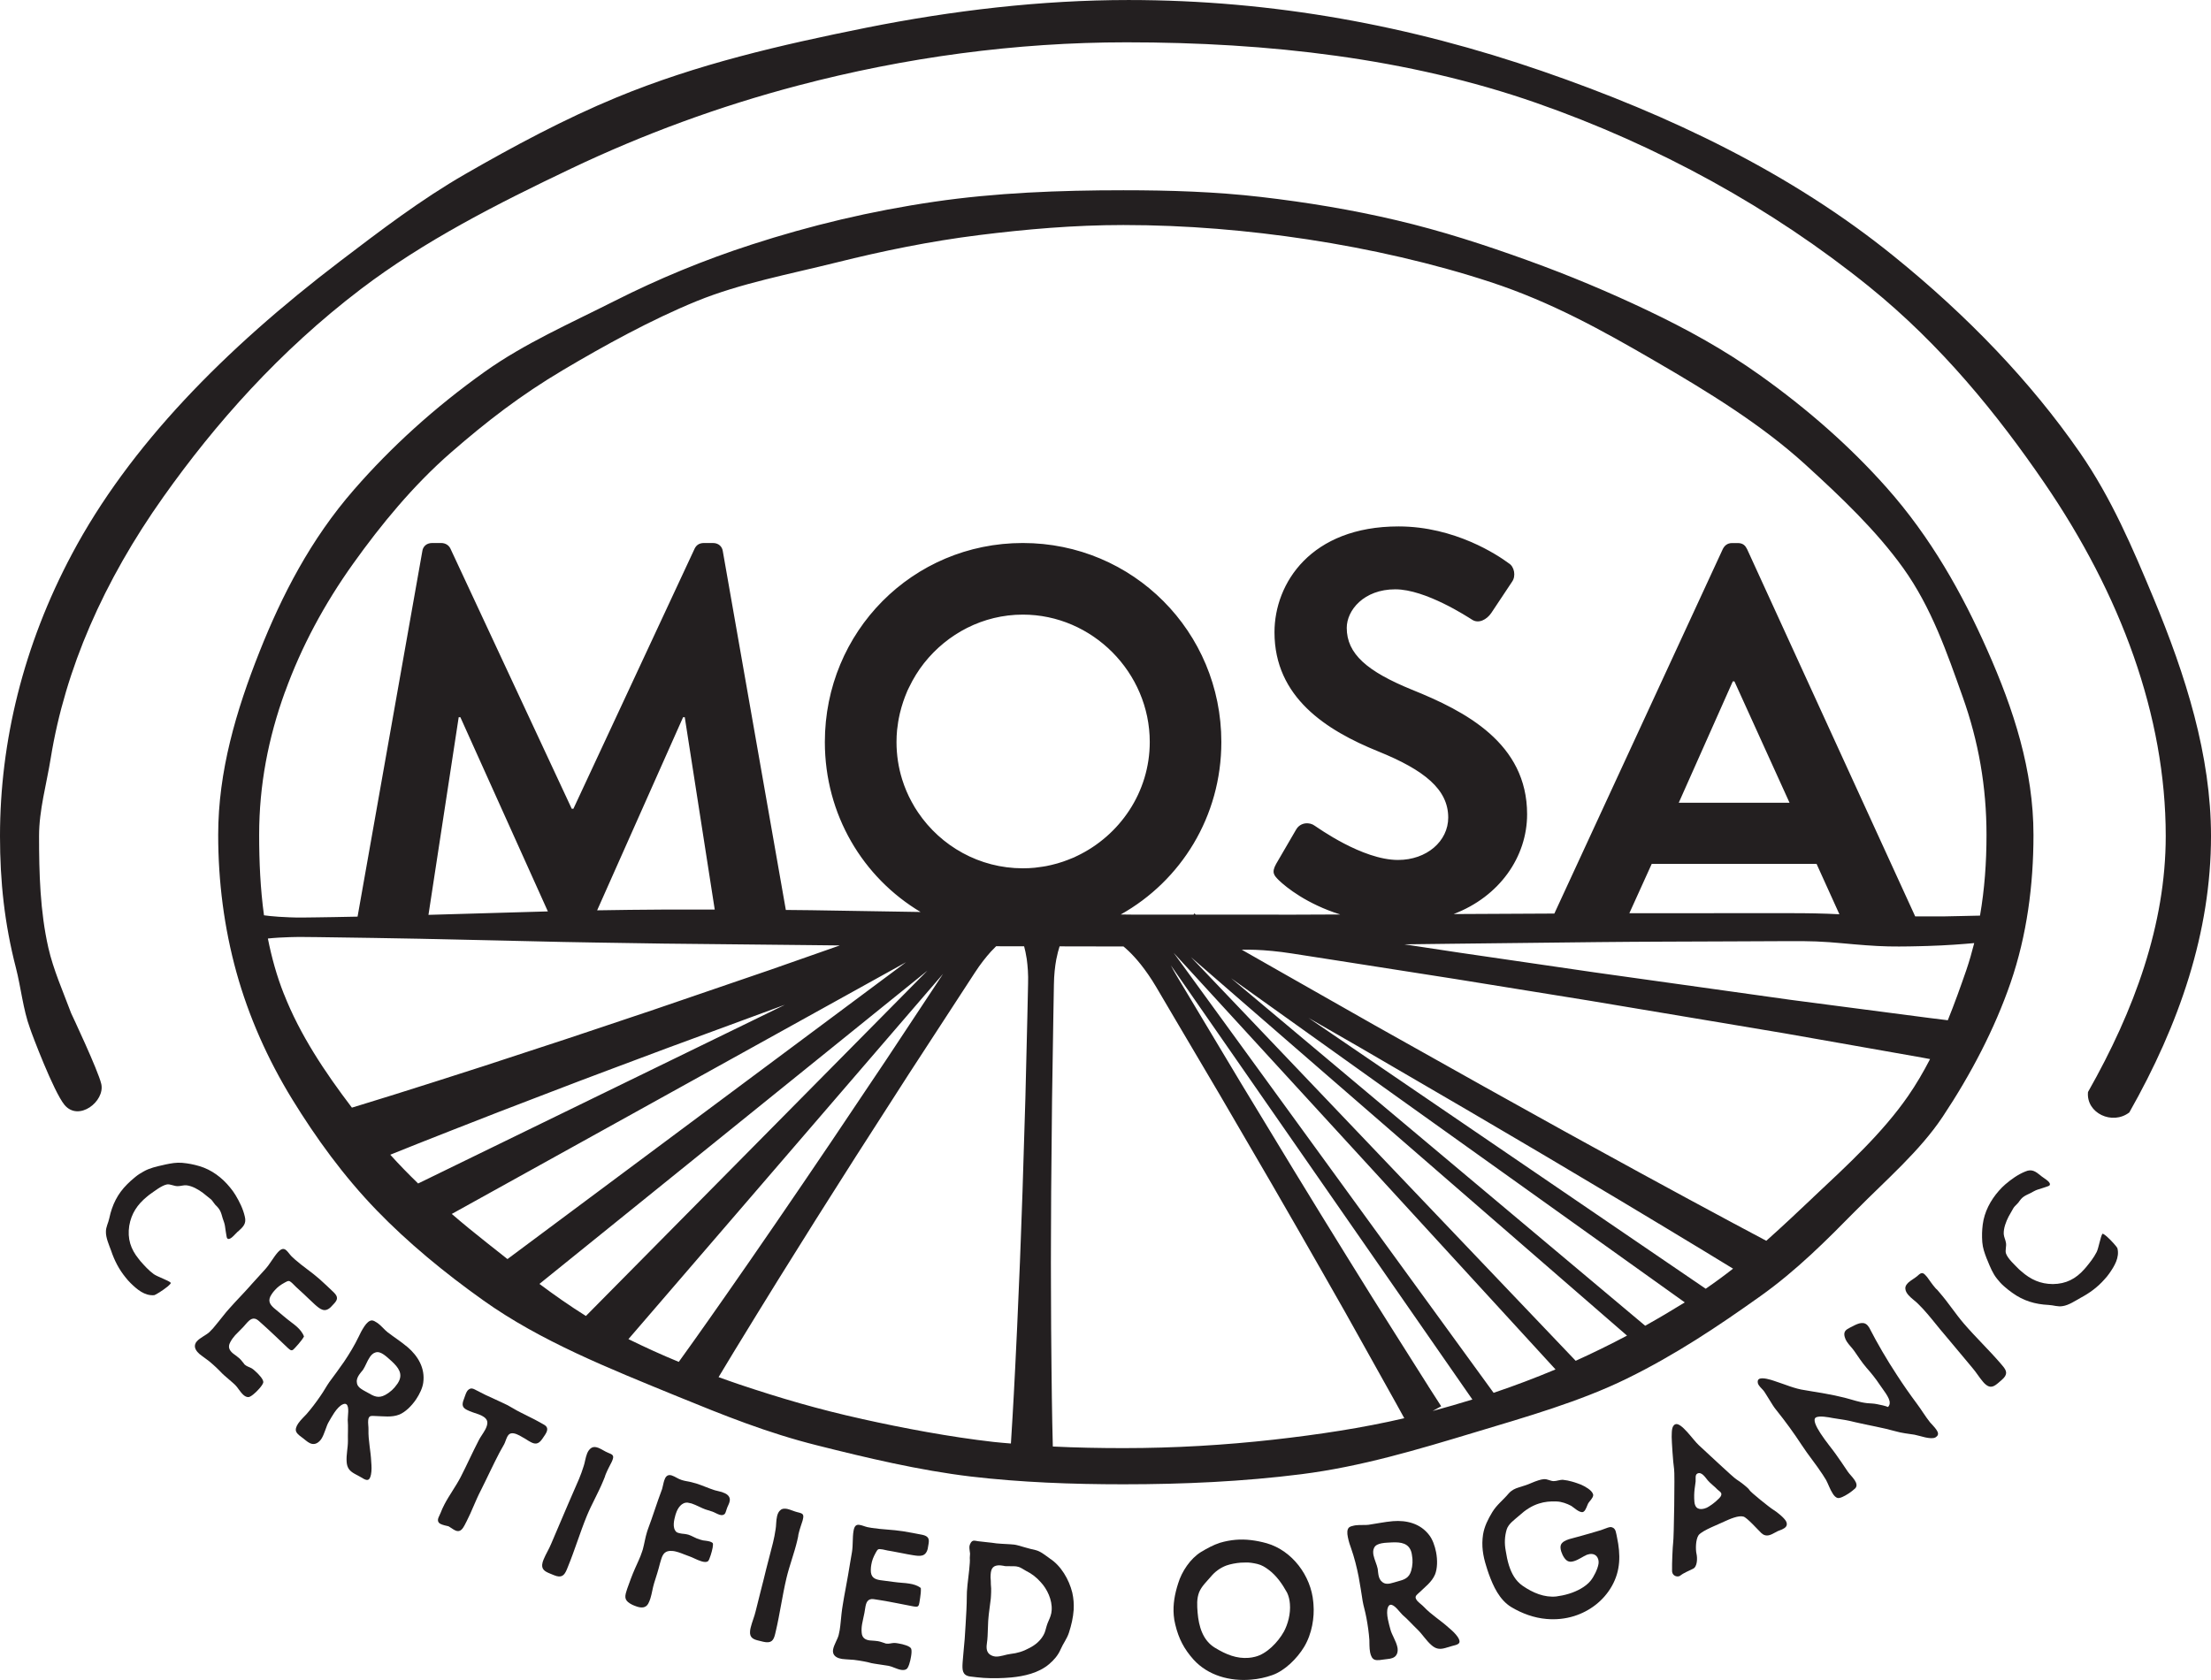 <?xml version="1.0" encoding="UTF-8"?><svg id="Layer_1" xmlns="http://www.w3.org/2000/svg" viewBox="0 0 127.834 97.151"><defs><style>.cls-1{fill:#231f20;stroke-width:0px;}</style></defs><path class="cls-1" d="m12.167,69.331c.041.03.077.074.1.103.059.074.099.14.159.21.026.037.048.063.096.1.037.037.066.074.103.118.195.24.199.505.328.819.055.159.063.295.088.461.022.077.052.417.092.465.066.081.173.033.273-.048.125-.1.247-.254.328-.324l.033-.022c.284-.258.494-.446.387-.859-.1-.442-.306-.859-.542-1.25-.088-.151-.203-.299-.313-.435-.461-.568-1.066-1.025-1.77-1.232-.35-.103-.623-.155-1.003-.192-.347-.026-.63.03-.955.096l-.14.033c-.383.085-.793.177-1.128.372-.159.088-.313.181-.457.299l-.089.074c-.14.111-.28.243-.402.365-.557.553-.87,1.187-1.036,1.965-.052.269-.199.494-.195.789-.007.347.181.76.299,1.084.195.583.461,1.091.837,1.552.088.111.181.221.291.328.358.35.808.749,1.368.697.07-.011.498-.277.756-.487.133-.111.221-.206.199-.229-.096-.122-.782-.354-.985-.501-.302-.221-.542-.494-.771-.752l-.096-.122c-.465-.568-.664-1.169-.549-1.925.122-.708.468-1.224,1.021-1.678l.14-.114c.273-.188.701-.535,1.021-.597.195-.03.417.111.63.1.166,0,.321-.063.498-.048.343.037.701.254.951.439l.431.347Z"/><path class="cls-1" d="m17.576,77.289c-.081-.225-.24-.409-.424-.575-.103-.088-.206-.173-.31-.247-.295-.221-.568-.461-.844-.69-.055-.052-.107-.088-.155-.129-.247-.221-.387-.439-.136-.804.055-.088.125-.173.181-.232.166-.188.328-.306.59-.45.195-.107.24-.111.369,0l.07.063c.129.133.269.269.42.402.313.277.572.549.874.819.31.273.564.476.914.144.081-.081.147-.151.21-.225.177-.199.232-.365-.037-.627-.266-.254-.56-.535-.822-.767-.453-.402-.973-.737-1.427-1.139-.059-.052-.122-.114-.184-.17-.122-.125-.206-.262-.31-.354-.129-.114-.269-.136-.494.114-.254.288-.446.664-.723.973-.269.302-.538.59-.8.881l-.103.118c-.38.428-.785.833-1.165,1.265-.118.133-.247.277-.354.42-.199.24-.395.505-.605.745-.063.07-.136.133-.199.206-.181.173-.546.328-.73.538-.048.052-.081.107-.1.177-.059.206.074.398.247.553.107.092.236.173.314.236.159.107.321.24.476.38.129.114.265.243.391.372.077.085.166.173.258.254.155.136.317.273.465.402l.162.147c.144.136.291.413.479.579.085.074.177.129.288.125.125,0,.406-.236.616-.476.129-.144.221-.277.243-.365.033-.162-.243-.465-.468-.664-.077-.07-.14-.122-.188-.151-.144-.085-.284-.107-.406-.214-.018-.015-.041-.037-.055-.066-.096-.111-.159-.21-.269-.31-.029-.022-.066-.048-.103-.081l-.048-.041c-.1-.074-.173-.122-.236-.177-.177-.159-.291-.347-.136-.627.078-.151.173-.28.288-.409.14-.155.321-.313.457-.465l.195-.221c.184-.21.391-.395.671-.173l.302.269c.457.409.951.889,1.412,1.324l.063.055c.148.133.214.107.354-.052l.192-.214c.122-.14.254-.306.332-.45"/><path class="cls-1" d="m23.562,77.902c-.369-.313-.771-.568-1.143-.852-.148-.107-.343-.35-.553-.513l-.081-.055c-.103-.07-.188-.114-.273-.122-.162-.004-.313.147-.446.343-.144.214-.265.461-.324.59-.24.501-.535.988-.855,1.464-.136.203-.284.387-.42.59-.144.21-.299.391-.424.575-.081.122-.162.24-.229.358-.092.159-.192.306-.299.465-.247.361-.516.715-.789,1.029-.096.111-.332.321-.483.542-.114.17-.177.343-.118.476.066.159.295.302.428.406.085.066.159.133.247.192.155.103.324.166.52.066.096-.052.181-.133.247-.225.203-.302.288-.763.45-1.021.081-.14.192-.336.31-.513.151-.221.321-.413.498-.487.089-.041.155-.033.199-.004.192.129.074.715.081.903.033.417,0,.811.011,1.228,0,.402-.103.796-.074,1.198.022.324.147.487.347.623.129.088.291.159.472.265.24.147.398.232.502.085.033-.052.066-.125.085-.229.048-.236.037-.498.015-.745-.026-.627-.177-1.239-.159-1.858.007-.173-.037-.387-.015-.553.007-.07.022-.122.048-.159.07-.107.188-.081.365-.077.472.011.944.092,1.39-.085.336-.14.693-.479.962-.874.21-.313.376-.664.417-.97.118-.844-.31-1.545-.907-2.057m-.553,2.072l-.063.088c-.162.243-.409.465-.675.608-.395.21-.645.085-1.014-.133-.107-.063-.251-.129-.372-.214-.136-.092-.243-.203-.254-.383-.026-.151.041-.302.129-.435.066-.1.136-.177.206-.262l.026-.037c.129-.188.232-.498.387-.723.081-.122.192-.232.324-.269.162-.059.336.018.49.125.181.122.343.295.454.383.38.354.686.737.361,1.25"/><path class="cls-1" d="m31.47,82.398c-.192-.107-.38-.218-.575-.317-.247-.129-.516-.254-.771-.387-.159-.081-.317-.162-.465-.254-.107-.055-.199-.118-.31-.177-.251-.129-.512-.236-.763-.358-.358-.155-.671-.31-1.014-.49l-.122-.063c-.129-.066-.232-.092-.369.018-.044.033-.074.077-.103.133-.066.125-.114.302-.155.402-.151.369-.063.505.17.627.096.048.21.096.347.144.148.055.35.111.52.195.177.092.321.221.317.406,0,.122-.048.254-.114.383-.114.218-.288.442-.376.619-.383.737-.704,1.464-1.058,2.15-.277.531-.664,1.051-.937,1.578-.085.159-.151.317-.21.465-.059.173-.24.395-.122.564.018.03.059.066.103.088.136.07.354.114.468.14l.037.022c.1.052.206.144.317.199.048.026.092.041.136.052.225.044.347-.162.442-.336l.114-.221c.302-.583.505-1.18.837-1.818.35-.693.682-1.427,1.058-2.146.089-.17.184-.321.28-.501.063-.125.107-.291.177-.428.026-.044.052-.088.085-.122.151-.151.402-.066.627.052.14.074.269.162.365.21.092.063.195.125.284.17.232.122.431.144.649-.166.074-.114.173-.24.232-.354.096-.181.114-.354-.103-.479"/><path class="cls-1" d="m35.256,84.054l-.088-.037c-.195-.077-.383-.214-.568-.288-.041-.018-.081-.018-.122-.037-.111-.022-.21-.011-.288.041-.103.063-.188.181-.243.317-.099.247-.136.564-.199.73-.077.258-.173.509-.269.745-.203.49-.431.97-.631,1.453-.313.756-.66,1.523-.977,2.29-.125.31-.31.597-.431.892-.029.07-.055.136-.07.199-.103.387.129.516.417.634l.243.1c.439.181.597.018.745-.336l.059-.147c.398-.97.697-1.973,1.095-2.946.284-.69.664-1.335.948-2.028l.096-.236c.015-.063.033-.111.059-.17.096-.236.221-.461.336-.69l.037-.088c.092-.229.055-.317-.148-.398"/><path class="cls-1" d="m41.75,86.288c-.136-.044-.306-.07-.424-.107-.358-.114-.712-.277-1.069-.391-.088-.026-.184-.044-.273-.074-.181-.048-.372-.063-.538-.118l-.048-.015c-.203-.063-.358-.192-.542-.251l-.041-.015c-.243-.063-.35.103-.413.306-.052.162-.077.343-.122.49l-.018.048c-.288.763-.52,1.53-.807,2.29l-.044.133c-.107.339-.155.693-.247,1.025l-.041.122c-.107.343-.284.682-.417.996-.162.369-.306.76-.442,1.147l-.044.14c-.129.395-.085.575.336.789.077.033.173.077.273.107.24.077.498.092.645-.162.044-.085.092-.184.125-.295.092-.288.136-.627.221-.9.118-.365.247-.774.339-1.147.022-.081.048-.162.074-.247.092-.291.225-.501.627-.468.129.007.251.041.369.077.221.07.42.166.645.24.151.048.417.199.667.277.159.052.306.066.391,0,.044-.026.103-.173.159-.35.092-.28.17-.638.114-.704-.037-.029-.081-.059-.151-.081-.136-.044-.328-.055-.409-.07-.055-.018-.103-.026-.162-.044-.14-.044-.269-.092-.38-.155-.111-.055-.199-.096-.299-.129-.066-.022-.14-.029-.221-.044-.077-.004-.236-.022-.369-.063-.033-.011-.089-.03-.111-.055-.251-.243-.125-.704-.048-.988l.029-.085c.099-.31.332-.653.682-.619.066.015.155.029.221.048.265.088.627.288.789.339l.417.133c.107.037.273.136.413.181.048.015.096.015.133.022.147-.015.192-.088.225-.195l.055-.166c.029-.103.111-.247.151-.372.015-.055.026-.107.029-.159-.004-.236-.21-.361-.45-.439"/><path class="cls-1" d="m46.22,87.478l-.092-.022c-.206-.048-.413-.151-.608-.195-.041-.011-.081-.007-.122-.015-.114-.007-.214.022-.277.085-.096.074-.159.206-.192.347-.063.262-.048.579-.085.756-.037.265-.092.531-.151.778-.122.516-.273,1.025-.395,1.534-.188.796-.413,1.611-.605,2.419-.074.321-.214.638-.288.948-.018.074-.033.144-.037.21-.041.395.206.487.509.557l.258.063c.461.107.594-.077.682-.45l.037-.155c.24-1.021.376-2.057.619-3.083.173-.726.446-1.423.619-2.153l.055-.247c.004-.066.015-.114.03-.177.059-.247.147-.49.225-.734l.022-.092c.059-.243.007-.321-.206-.372"/><path class="cls-1" d="m53.321,88.756c-.361-.07-.76-.147-1.106-.203-.597-.096-1.217-.1-1.814-.195-.081-.011-.166-.033-.247-.044-.17-.041-.317-.111-.453-.129-.173-.03-.302.026-.354.361-.063.38-.022.8-.088,1.209-.063.398-.14.785-.199,1.173l-.026.155c-.092.56-.214,1.125-.302,1.692-.029.177-.059.365-.077.542-.037.313-.055.638-.107.955-.015.096-.044.188-.059.28-.059.243-.28.572-.324.848-.011.07-.011.133.011.203.063.203.276.295.501.332.144.022.295.022.395.033.188.004.402.029.605.063.173.026.358.063.535.103.107.033.229.059.354.077.203.033.413.059.605.092l.214.033c.199.037.472.192.719.232.111.015.218.015.31-.048.107-.066.214-.42.262-.734.033-.192.037-.35.007-.439-.055-.151-.45-.262-.749-.31-.103-.015-.184-.03-.24-.026-.166.007-.295.063-.457.037-.022-.004-.055-.007-.085-.026-.136-.041-.243-.088-.391-.114-.037-.004-.081-.007-.129-.015l-.063-.007c-.125-.007-.214-.011-.295-.022-.236-.037-.435-.136-.454-.454-.015-.173-.004-.332.026-.501.033-.21.1-.439.133-.638l.048-.291c.044-.277.118-.542.472-.505l.402.063c.605.096,1.276.24,1.903.358l.081.011c.195.033.24-.026.273-.232l.044-.284c.029-.184.052-.395.037-.557-.188-.147-.42-.218-.664-.254-.136-.022-.269-.037-.395-.044-.369-.026-.726-.085-1.084-.129-.074-.011-.136-.015-.199-.026-.328-.052-.564-.162-.549-.605,0-.103.015-.21.029-.291.041-.247.114-.435.258-.697.107-.195.14-.225.31-.195l.092.011c.181.044.372.081.568.111.413.07.778.159,1.18.221.409.066.73.1.852-.365.022-.114.037-.21.052-.302.044-.265,0-.435-.365-.513"/><path class="cls-1" d="m60.687,90.118c-.276-.192-.524-.409-.822-.479-.361-.074-.701-.188-1.007-.269-.155-.044-.299-.059-.453-.066-.17-.011-.343-.018-.513-.029-.092-.004-.184-.011-.28-.022-.347-.055-.712-.077-1.062-.125-.085-.011-.148-.03-.21-.033-.1-.004-.177.033-.247.188-.022.052-.041.103-.044.159-.007.133.026.277.037.406l-.015.243c.007.096.007.192,0,.288-.033.553-.133,1.11-.166,1.663-.007.096,0,.181-.007.269,0,.52-.037,1.084-.07,1.645l-.052.819c-.029.413-.085.837-.111,1.25l-.011.144c-.022.387-.026.719.439.782.262.033.52.063.778.081.527.033,1.073.022,1.597-.026.738-.07,1.582-.254,2.19-.771.284-.24.52-.516.667-.859.144-.336.361-.597.479-.962.14-.431.243-.874.273-1.32.018-.324-.004-.656-.081-.996-.184-.749-.653-1.563-1.309-1.976m.052,3.33c-.063.195-.17.38-.225.579-.055.177-.085.361-.177.516-.192.347-.472.575-.811.752-.369.203-.719.306-1.099.347-.269.029-.59.17-.87.151-.063-.004-.125-.022-.188-.044-.291-.114-.339-.343-.325-.583.007-.122.033-.236.041-.35l.015-.206c.018-.284.015-.553.033-.841l.007-.103c.026-.395.103-.822.144-1.217l.011-.159c.011-.14.011-.288.011-.435-.011-.155-.026-.302-.022-.45-.018-.14-.015-.258-.007-.365.022-.35.148-.546.564-.52.048.004.1.018.162.022.059.018.114.022.177.026.162.007.332-.007.49.004.063.004.111.007.173.026.166.03.328.159.479.24.332.162.601.372.852.656.369.395.668,1.021.631,1.611-.007.122-.026.225-.066.343"/><path class="cls-1" d="m75.931,92.653c-.129-1.527-1.221-2.983-2.692-3.407-.616-.17-1.213-.251-1.81-.199-.291.026-.586.081-.889.17-.383.122-.745.321-1.103.535-.612.38-1.11,1.121-1.32,1.818-.199.619-.306,1.209-.254,1.84.015.177.041.354.089.538.192.804.501,1.405,1.054,2.024.841.929,2.109,1.265,3.322,1.161.431-.033.848-.125,1.232-.262.726-.254,1.438-.966,1.84-1.63.461-.767.601-1.715.542-2.448l-.011-.14Zm-1.707,1.715c-.339.605-.992,1.283-1.659,1.442-.122.033-.247.052-.372.063-.69.055-1.298-.188-1.947-.583-.712-.431-.937-1.246-1.003-2.028-.033-.413-.059-.807.089-1.187.148-.35.42-.597.656-.874.254-.31.549-.527.914-.667.243-.085.553-.144.833-.166.085-.007.17,0,.251-.007.218-.018.501.033.719.085.243.059.442.181.642.332.457.339.793.826,1.066,1.32.096.199.148.417.166.653.048.56-.111,1.169-.354,1.619"/><path class="cls-1" d="m83.764,94.132c-.465-.424-1.007-.749-1.431-1.198-.118-.129-.302-.247-.406-.376-.041-.059-.07-.103-.077-.147-.026-.125.077-.192.206-.313.336-.328.726-.605.914-1.047.136-.339.151-.83.059-1.298-.074-.369-.206-.734-.395-.977-.516-.682-1.316-.87-2.098-.808-.483.041-.948.144-1.412.21-.177.026-.49-.004-.752.03l-.096.018c-.122.022-.214.055-.28.107-.118.114-.114.328-.066.56.048.251.136.513.188.645.184.524.324,1.077.435,1.641.048.236.074.472.122.712.048.251.07.487.111.704.029.147.055.284.092.413.048.181.085.354.122.542.081.428.144.87.173,1.283.007.147-.007.461.044.726.041.199.118.365.254.417.159.066.42.004.59-.015.103-.015.206-.022.31-.041.184-.037.347-.114.413-.324.033-.103.033-.221.011-.332-.07-.358-.336-.741-.406-1.04-.044-.155-.103-.372-.144-.579-.052-.262-.07-.52.004-.697.033-.092.089-.133.136-.144.229-.044.56.45.701.579.317.269.575.572.878.859.284.28.494.631.8.896.243.214.446.24.686.192.155-.03.321-.096.52-.147.273-.066.446-.118.413-.295-.011-.063-.041-.136-.099-.221-.136-.199-.328-.376-.52-.535m-2.172-3.3c-.125.428-.395.52-.807.627-.122.03-.269.085-.417.114-.159.03-.313.026-.45-.088-.125-.092-.188-.243-.218-.402-.022-.118-.029-.221-.041-.328l-.007-.044c-.044-.225-.188-.516-.243-.785-.026-.147-.026-.302.041-.42.07-.155.247-.221.431-.258.214-.044.453-.037.597-.052.516-.022,1.003.033,1.139.623l.018.107c.059.288.041.616-.044.907"/><path class="cls-1" d="m93.421,88.573c-.033-.111-.092-.206-.203-.243-.081-.037-.173-.015-.273.018-.136.044-.28.107-.383.14-.435.136-.885.258-1.331.383-.125.041-.31.077-.502.136-.206.066-.406.162-.476.317-.048.103-.033.251.015.406.081.254.247.516.42.564.096.037.21.018.328-.018.262-.081.527-.277.719-.358l.07-.022c.273-.088.512.007.594.262.026.077.037.177.022.28-.048.302-.273.756-.465.985-.28.339-.763.594-1.239.741-.262.081-.516.129-.738.159-.689.07-1.353-.21-1.936-.612-.417-.284-.649-.712-.8-1.187-.085-.273-.144-.568-.188-.855-.077-.413-.063-.819.059-1.224.107-.336.465-.568.719-.796.369-.336.734-.572,1.15-.701.313-.1.645-.136,1.014-.118.291.007.597.122.848.254.144.088.479.42.686.354.011-.004.026-.022.037-.026.122-.077.199-.369.262-.483.085-.133.269-.291.284-.457.004-.022-.004-.052-.011-.07-.074-.236-.479-.45-.693-.546-.313-.122-.7-.247-1.036-.277-.199-.011-.369.077-.553.074-.192-.007-.347-.125-.553-.114-.1.011-.206.029-.324.07-.258.077-.538.221-.73.28l-.406.129c-.206.063-.402.151-.579.347-.317.383-.69.653-.948,1.08-.251.417-.453.811-.535,1.294-.1.66-.004,1.232.184,1.829.044.14.089.291.144.442.258.715.619,1.512,1.305,1.928.627.376,1.327.627,2.035.686.531.048,1.077-.004,1.597-.166.903-.284,1.704-.885,2.187-1.744.501-.892.505-1.81.295-2.802-.026-.107-.037-.225-.074-.339"/><path class="cls-1" d="m102.533,87.312c-.229-.14-1.339-1.036-1.386-1.143-.052-.114-.553-.498-.734-.605-.192-.107-1.873-1.707-2.201-1.998-.321-.291-1.021-1.353-1.357-1.198-.232.107-.188.501-.203.726,0,.225.077,1.479.14,1.866.048.221-.011,4.049-.055,4.251-.029.218-.074,1.243-.063,1.604-.004.07.007.122.029.17.081.173.284.214.409.155.015-.007.033-.015.052-.037.129-.107.479-.269.723-.383.251-.114.258-.619.199-.867-.055-.24-.055-.822.122-1.077.107-.14.428-.31.741-.454.221-.1.439-.195.572-.254l.17-.077c.336-.155.822-.365,1.106-.288.206.048.855.782,1.036.951.21.199.42.159.616.066.114-.052.232-.125.332-.173.078-.033.166-.063.251-.1.199-.092.35-.214.24-.457-.1-.206-.513-.538-.738-.678m-3.13-.675c-.28.291-.594.49-.723.553-.114.052-.516.195-.66-.118-.026-.059-.048-.122-.055-.21-.052-.586.055-.988.07-1.191.011-.195-.041-.387.111-.461.243-.111.454.236.59.398.125.155.457.409.564.535.063.063.17.118.21.199.033.077.015.17-.107.295"/><path class="cls-1" d="m111.594,82.259c-.28-.35-.52-.76-.774-1.095-.398-.535-.782-1.084-1.147-1.648-.583-.889-1.121-1.807-1.6-2.74l-.037-.052c-.232-.358-.594-.199-.914-.03-.111.059-.221.107-.299.159-.159.1-.232.225-.166.465.029.103.07.192.129.28.125.188.295.347.42.527.236.343.439.653.704.966.28.317.535.631.771.988.089.133.229.317.358.513.122.188.229.387.218.542.007.088-.041.166-.096.232-.155-.066-.446-.129-.627-.162-.192-.044-.391-.041-.575-.059-.454-.048-.863-.203-1.298-.313-.763-.195-1.53-.306-2.308-.439-.59-.081-1.143-.332-1.707-.513l-.052-.018c-.199-.07-.708-.232-.896-.111-.063.041-.089.118-.063.24.011.029.026.074.052.111.085.133.247.265.317.372l.103.162c.136.206.254.42.395.634.059.092.125.184.195.269.516.642,1.014,1.324,1.471,2.024.372.572.826,1.117,1.209,1.704.07.107.133.218.203.324.103.184.225.542.383.782.077.122.166.221.277.254.133.033.398-.1.623-.247.173-.111.317-.232.398-.306.133-.14.077-.31-.03-.476-.118-.181-.31-.361-.402-.501-.225-.347-.468-.686-.704-1.025-.114-.173-.557-.701-.87-1.184-.265-.406-.446-.796-.273-.911.195-.125.734-.018.988.029l.044.007c.424.059.855.129,1.265.236.774.181,1.538.302,2.312.52.354.103.738.144,1.099.199.295.052.929.302,1.209.159l.041-.03c.159-.103.129-.251.029-.398-.111-.173-.295-.343-.376-.442"/><path class="cls-1" d="m115.676,78.857c-.682-.793-1.442-1.515-2.128-2.312-.487-.568-.892-1.198-1.379-1.763l-.166-.195c-.052-.041-.085-.077-.125-.125-.166-.195-.31-.409-.461-.616l-.063-.07c-.162-.192-.258-.195-.424-.052l-.07.063c-.159.136-.365.243-.516.376-.033.026-.052.063-.085.092-.074.085-.107.181-.096.273.007.122.074.247.17.358.177.206.442.38.564.513.192.184.372.387.538.579.347.402.667.826,1.01,1.22.531.619,1.058,1.279,1.597,1.91.218.251.391.546.601.789.048.059.096.111.144.151.299.269.516.122.756-.081l.199-.173c.358-.31.288-.524.037-.815l-.103-.122Z"/><path class="cls-1" d="m121.816,71.513c-.129-.114-.236-.184-.258-.162-.103.118-.221.83-.336,1.055-.17.336-.398.616-.616.881l-.103.118c-.487.546-1.047.844-1.81.852-.723-.004-1.287-.262-1.822-.734l-.136-.118c-.232-.24-.642-.605-.752-.911-.066-.188.041-.431-.007-.638-.026-.166-.111-.31-.125-.487-.018-.343.136-.73.277-1.007l.273-.483c.026-.048.063-.088.088-.118.063-.07.122-.118.181-.188.029-.033.055-.059.085-.111.026-.041.059-.077.096-.122.206-.232.468-.277.756-.457.148-.081.284-.111.439-.162.074-.033.406-.118.446-.166.07-.077.004-.177-.092-.262-.118-.107-.291-.203-.372-.273l-.029-.026c-.299-.24-.516-.417-.907-.243-.42.17-.8.442-1.147.737-.136.114-.266.251-.38.38-.483.549-.837,1.22-.929,1.947-.044.361-.052.638-.026,1.021.029.343.129.616.247.929l.055.129c.147.365.306.756.549,1.055.114.144.232.28.369.402l.088.077c.133.118.284.236.428.336.631.457,1.309.664,2.105.701.273.011.516.118.811.066.339-.048.719-.302,1.021-.472.542-.288,1.003-.631,1.394-1.077.096-.107.192-.214.276-.339.288-.413.608-.922.468-1.464-.026-.07-.354-.446-.605-.667"/><path class="cls-1" d="m107.285,70.018c1.799-1.821,3.713-3.451,5.041-5.446,1.637-2.463,3.001-5.077,3.92-7.74.944-2.743,1.324-5.653,1.324-8.551,0-3.735-1.143-7.249-2.673-10.693-1.445-3.26-3.248-6.497-5.826-9.399-2.08-2.341-4.524-4.506-7.338-6.508-2.017-1.438-4.174-2.633-6.475-3.728-2.231-1.062-4.528-2.028-6.921-2.891-2.467-.892-4.978-1.711-7.603-2.327-2.555-.601-5.162-1.036-7.839-1.346-2.607-.302-5.243-.387-7.942-.387-3.706,0-7.386.144-10.933.664-3.68.538-7.164,1.375-10.568,2.478-2.765.896-5.383,1.98-7.887,3.245-2.588,1.309-5.236,2.47-7.526,4.1-2.917,2.076-5.446,4.384-7.57,6.825-2.515,2.883-4.17,6.117-5.465,9.377-1.357,3.418-2.389,6.921-2.389,10.59,0,2.692.343,5.38,1.058,7.957.701,2.526,1.792,5.004,3.23,7.345,1.353,2.201,2.946,4.414,4.882,6.416,1.792,1.851,3.89,3.588,6.161,5.203,3.319,2.364,7.249,3.923,11.209,5.546,2.681,1.095,5.195,2.113,8.097,2.839,2.813.708,5.903,1.445,8.875,1.799,2.887.339,5.841.45,8.824.45,3.485,0,6.932-.159,10.284-.583,3.473-.439,6.762-1.434,9.992-2.408,2.998-.903,6.128-1.792,8.846-3.127,2.817-1.383,5.251-3.013,7.71-4.764,2.098-1.493,3.827-3.237,5.501-4.937m-2.452-.774c-.877.83-1.774,1.678-2.71,2.511-.892-.472-2.537-1.35-4.642-2.489-1.608-.87-3.481-1.892-5.483-2.994-2.006-1.095-4.126-2.29-6.257-3.47-2.124-1.191-4.248-2.382-6.239-3.499-1.984-1.125-3.835-2.175-5.42-3.079-.793-.45-1.523-.863-2.164-1.232-.044-.022-.081-.044-.122-.07.232-.004.498-.004.796.007.586.022,1.298.085,2.098.21.804.125,1.711.269,2.699.42,1.98.31,4.288.671,6.759,1.058,2.471.398,5.107.826,7.74,1.25,2.633.442,5.265.881,7.732,1.294,1.235.206,2.426.406,3.558.597,1.128.199,2.198.387,3.182.56,1.973.347,3.614.638,4.764.841.166.033.321.059.468.088-.38.734-.796,1.453-1.272,2.139-1.479,2.135-3.484,3.975-5.487,5.855m-22.253,10.918c-.472-.745-1.143-1.81-1.951-3.086-.402-.638-.837-1.327-1.298-2.061-.457-.734-.937-1.508-1.434-2.308-.999-1.6-2.043-3.322-3.094-5.033-1.043-1.722-2.087-3.44-3.064-5.052-.97-1.619-1.873-3.127-2.648-4.421-.387-.645-.741-1.239-1.058-1.766-.125-.21-.236-.409-.336-.605l17.433,25.107c-.76.232-1.523.457-2.297.664l.494-.273s-.273-.424-.749-1.165m-14.72-25.059l22.079,24.093c-1.161.487-2.352.94-3.58,1.353l-18.499-25.446Zm.992.243l25.221,21.895c-.966.512-1.958.999-2.968,1.456l-22.253-23.352Zm2.33,1.228l26.231,18.746c-.745.461-1.508.914-2.29,1.35l-23.941-20.096Zm4.469,2.29c.94.542,1.936,1.114,2.968,1.707,1.969,1.147,4.071,2.371,6.169,3.595,2.094,1.235,4.196,2.459,6.15,3.628,1.958,1.161,3.783,2.253,5.339,3.193,1.659.999,3.016,1.825,3.927,2.382-.513.402-1.04.789-1.582,1.161l-22.972-15.667Zm36.969.14c-.288-.037-.656-.081-1.095-.136-1.158-.151-2.813-.369-4.801-.627-.992-.129-2.068-.273-3.208-.42-1.136-.159-2.334-.328-3.573-.501-2.478-.347-5.125-.719-7.769-1.088-2.64-.387-5.284-.771-7.758-1.132-.852-.129-2.002-.302-3.223-.487.911-.011,1.818-.022,2.714-.033,2.953-.033,5.808-.066,8.514-.096,2.706-.029,5.269-.029,7.629-.041,1.184-.007,2.316-.011,3.392-.015.538-.004,1.062,0,1.571.018.513.022,1.007.059,1.486.103.959.088,1.858.166,2.688.184.417.004.815.011,1.195,0s.745-.011,1.088-.026c1.084-.033,1.984-.103,2.677-.166-.133.527-.284,1.055-.461,1.574-.332.959-.678,1.928-1.066,2.887m-7.588-9.041l1.32,2.913c-.918-.048-1.888-.066-2.909-.063h-3.392c-1.836.004-3.794,0-5.844.004l1.294-2.854h9.532Zm-7.968-3.536l3.123-7.017h.096l3.186,7.017h-6.405Zm-80.582-6.408c.944-2.611,2.271-5.085,3.953-7.437,1.589-2.223,3.448-4.498,5.645-6.412,2.057-1.788,4.001-3.3,6.508-4.786,2.334-1.383,5.055-2.887,7.71-3.971,2.522-1.025,5.306-1.541,8.086-2.234,2.648-.66,5.383-1.224,8.215-1.578,2.718-.339,5.505-.583,8.352-.583,3.654,0,7.22.31,10.656.83,3.628.553,7.293,1.39,10.575,2.47,3.507,1.15,6.464,2.799,9.432,4.521,3.2,1.855,6.243,3.732,8.768,6.029,2.083,1.899,4.108,3.827,5.656,5.984,1.637,2.282,2.541,4.919,3.44,7.448.918,2.574,1.379,5.199,1.379,7.983,0,1.593-.111,3.145-.376,4.672-.332.011-.723.015-1.173.026-.265.004-.553.011-.863.018h-1.711l-9.72-21.239c-.096-.192-.225-.35-.542-.35h-.321c-.288,0-.446.159-.542.35l-9.738,21.076c-1.888.011-3.831.018-5.826.029,2.67-1.014,4.251-3.322,4.251-5.771,0-4.115-3.573-5.962-6.663-7.205-2.585-1.055-3.765-2.072-3.765-3.573,0-1.021.988-2.231,2.806-2.231,1.755,0,4.178,1.593,4.432,1.751.383.258.859,0,1.117-.38l1.209-1.818c.225-.321.129-.863-.192-1.055-.638-.476-3.123-2.135-6.375-2.135-5.07,0-7.175,3.285-7.175,6.121,0,3.765,2.998,5.675,5.996,6.888,2.677,1.084,4.049,2.201,4.049,3.827,0,1.368-1.243,2.452-2.902,2.452-2.072,0-4.653-1.881-4.812-1.976-.288-.221-.83-.221-1.084.225l-1.15,1.976c-.284.509-.125.667.162.955.424.406,1.615,1.368,3.543,1.973-.896.004-1.792.007-2.695.011-1.873-.004-3.768-.004-5.667-.004-.041-.048-.066-.074-.066-.074l-.052.074h-3.613c-.199-.004-.398-.004-.597-.007,3.481-1.951,5.815-5.664,5.815-9.974,0-6.375-5.103-11.508-11.479-11.508-6.379,0-11.445,5.133-11.445,11.508,0,4.207,2.205,7.843,5.535,9.83-2.15-.033-4.266-.07-6.335-.103-.49-.007-.973-.011-1.456-.015l-3.643-20.741c-.033-.254-.225-.479-.575-.479h-.509c-.288,0-.446.129-.542.317l-7.013,15.051h-.096l-7.017-15.051c-.092-.188-.284-.317-.538-.317h-.513c-.35,0-.542.225-.572.479l-3.743,21.128c-.476.011-.929.018-1.35.026-.689.007-1.305.026-1.84.026-.535.004-.988-.022-1.361-.044-.383-.026-.671-.059-.859-.085-.21-1.53-.28-3.094-.28-4.657,0-2.865.527-5.597,1.493-8.263m17.4,36.091c-.933-.583-1.825-1.209-2.688-1.855l22.433-18.116-19.745,19.97Zm-11.313-9.325c.933-.376,2.15-.863,3.566-1.416.848-.332,1.766-.69,2.736-1.069.97-.372,1.995-.767,3.057-1.173,2.116-.819,4.391-1.656,6.659-2.511,2.271-.837,4.546-1.674,6.678-2.459.041-.015.078-.026.118-.041l-21.202,10.332c-.56-.542-1.099-1.095-1.611-1.663m39.705-17.279c-.059.026-.114.059-.173.085-.118.052-.24.1-.361.144-.089.037-.181.07-.273.1-.107.037-.218.07-.328.103-.114.033-.225.063-.339.088-.1.022-.199.048-.302.066-.136.026-.277.044-.42.063-.081.011-.162.026-.247.033-.225.022-.453.033-.682.033h-.007c-2.515,0-4.738-1.283-6.054-3.226-.133-.192-.254-.395-.365-.601-.229-.413-.413-.852-.557-1.309-.214-.686-.328-1.412-.328-2.168,0-.232.011-.465.033-.693.007-.081.022-.162.033-.243.018-.144.037-.288.066-.428.018-.1.041-.195.063-.295.029-.118.059-.232.092-.35.029-.107.063-.214.1-.321.033-.096.066-.192.103-.288.044-.118.092-.232.14-.347.033-.07.066-.14.103-.21.236-.494.524-.959.859-1.386q.004,0,.004-.004c1.342-1.696,3.403-2.802,5.708-2.802,4.019,0,7.338,3.348,7.338,7.367,0,2.902-1.733,5.409-4.204,6.589m-20.947,3.101h-2.95c-1.32.007-2.607.022-3.85.044l4.97-11.169h.096l1.733,11.125Zm-9.65.107c-.31.011-.627.018-.929.026-2.172.063-4.174.122-5.973.173l1.748-11.431h.096l5.059,11.231Zm-15.254,4.793c-.417-1.047-.715-2.128-.933-3.226.173-.018.383-.037.638-.052.372-.018.826-.041,1.361-.037.535,0,1.15.015,1.84.022,1.379.022,3.053.041,4.971.081,1.921.044,4.085.092,6.449.144,2.364.063,4.922.092,7.629.136,2.706.029,5.564.059,8.518.088.549.007,1.106.011,1.663.018-1.25.439-2.607.914-4.026,1.412-2.15.734-4.44,1.519-6.733,2.305-2.297.763-4.591,1.552-6.751,2.249-1.077.354-2.12.697-3.112,1.021-.992.317-1.928.619-2.795.896-1.729.553-3.175,1.003-4.193,1.313-.221.07-.42.129-.601.184-1.582-2.08-3.009-4.229-3.923-6.556m9.698,12.703l26.264-14.557-23.045,17.168c-.402-.317-.804-.634-1.202-.951-.693-.546-1.364-1.095-2.017-1.659m10.214,7.238l18.189-21.121c-.166.251-.336.509-.513.778-.807,1.22-1.748,2.64-2.754,4.163-1.018,1.519-2.102,3.134-3.189,4.753-1.095,1.611-2.179,3.226-3.219,4.731-1.032,1.504-2.002,2.909-2.839,4.104-1.467,2.105-2.526,3.58-2.765,3.909-.996-.409-1.965-.852-2.909-1.316m13.499,4.616c-2.493-.549-4.738-1.209-7.061-1.987-.413-.136-.822-.288-1.228-.431.406-.682,1.191-1.976,2.216-3.639.763-1.246,1.663-2.692,2.636-4.24.962-1.549,2.017-3.19,3.057-4.838,1.051-1.637,2.105-3.278,3.09-4.812.996-1.53,1.925-2.961,2.725-4.185.398-.612.763-1.173,1.088-1.67.321-.498.645-.903.933-1.224.107-.114.206-.218.302-.31.538.004,1.077.004,1.619.004.052.195.107.439.151.73.055.402.096.892.077,1.453-.011.56-.026,1.191-.041,1.884-.033,1.379-.074,2.987-.114,4.712-.052,1.726-.111,3.566-.166,5.406-.07,1.84-.125,3.68-.206,5.402-.07,1.726-.144,3.333-.214,4.712-.114,2.319-.221,3.982-.251,4.454-.339-.029-.678-.055-1.01-.092-2.533-.288-5.21-.796-7.603-1.327m23.809,1.195c-2.821.317-5.741.49-8.691.49-1.368,0-2.732-.026-4.082-.092-.007-.181-.052-1.969-.077-4.587-.018-1.379-.026-2.99-.03-4.716-.011-1.726.007-3.566.011-5.406.018-1.84.033-3.68.052-5.406.026-1.726.052-3.337.074-4.716.011-.69.022-1.324.033-1.884.007-.56.063-1.047.136-1.449.059-.306.129-.56.192-.76,1.235.004,2.471.004,3.709.007l-.011.004s.435.332.992,1.029c.277.35.59.789.9,1.316.31.527.66,1.125,1.044,1.774.767,1.298,1.663,2.813,2.618,4.436.951,1.626,1.962,3.363,2.972,5.1,1.003,1.744,2.013,3.481,2.942,5.122.465.819.914,1.608,1.342,2.36.42.752.819,1.464,1.187,2.124.734,1.316,1.346,2.411,1.774,3.178.195.354.347.634.461.837-2.43.568-4.97.948-7.548,1.239"/><path class="cls-1" d="m124.49,34.539c-1.173-2.813-2.404-5.723-4.244-8.377-2.832-4.089-6.497-7.905-10.759-11.353-5.933-4.801-12.928-8.145-20.321-10.697-7.592-2.622-15.531-4.111-23.916-4.111-5.055,0-10.188.608-15.155,1.6-4.989,1.003-9.801,2.113-14.45,4.034-2.998,1.239-5.966,2.832-8.739,4.428-2.577,1.482-4.908,3.267-7.234,5.037-6.703,5.107-12.19,10.693-15.509,16.936C1.346,37.323,0,42.905,0,48.348c0,2.629.258,5.063.922,7.629.28,1.08.417,2.426.811,3.484.096.306,1.364,3.665,1.995,4.432.819.992,2.352-.203,2.128-1.206-.177-.778-1.729-4.063-1.744-4.097-.465-1.25-1.025-2.5-1.316-3.779-.479-2.105-.538-4.322-.538-6.464,0-1.501.431-2.99.675-4.502.833-5.151,3.057-10.236,6.508-15.103,2.994-4.226,6.7-8.429,11.427-12.028,3.669-2.791,7.872-4.926,12.146-6.962,4.189-1.995,8.569-3.606,13.123-4.805,6.195-1.63,12.581-2.5,18.989-2.5,8.208,0,16.29.918,23.694,3.503,7.035,2.459,13.617,6.073,19.262,10.638,4.152,3.359,7.389,7.356,10.107,11.324,4.428,6.467,7.028,13.481,7.028,20.435,0,5.111-1.81,10.07-4.495,14.804-.114,1.228,1.412,1.932,2.389,1.18,2.902-5.118,4.723-10.435,4.723-15.984,0-4.653-1.453-9.27-3.344-13.809"/></svg>